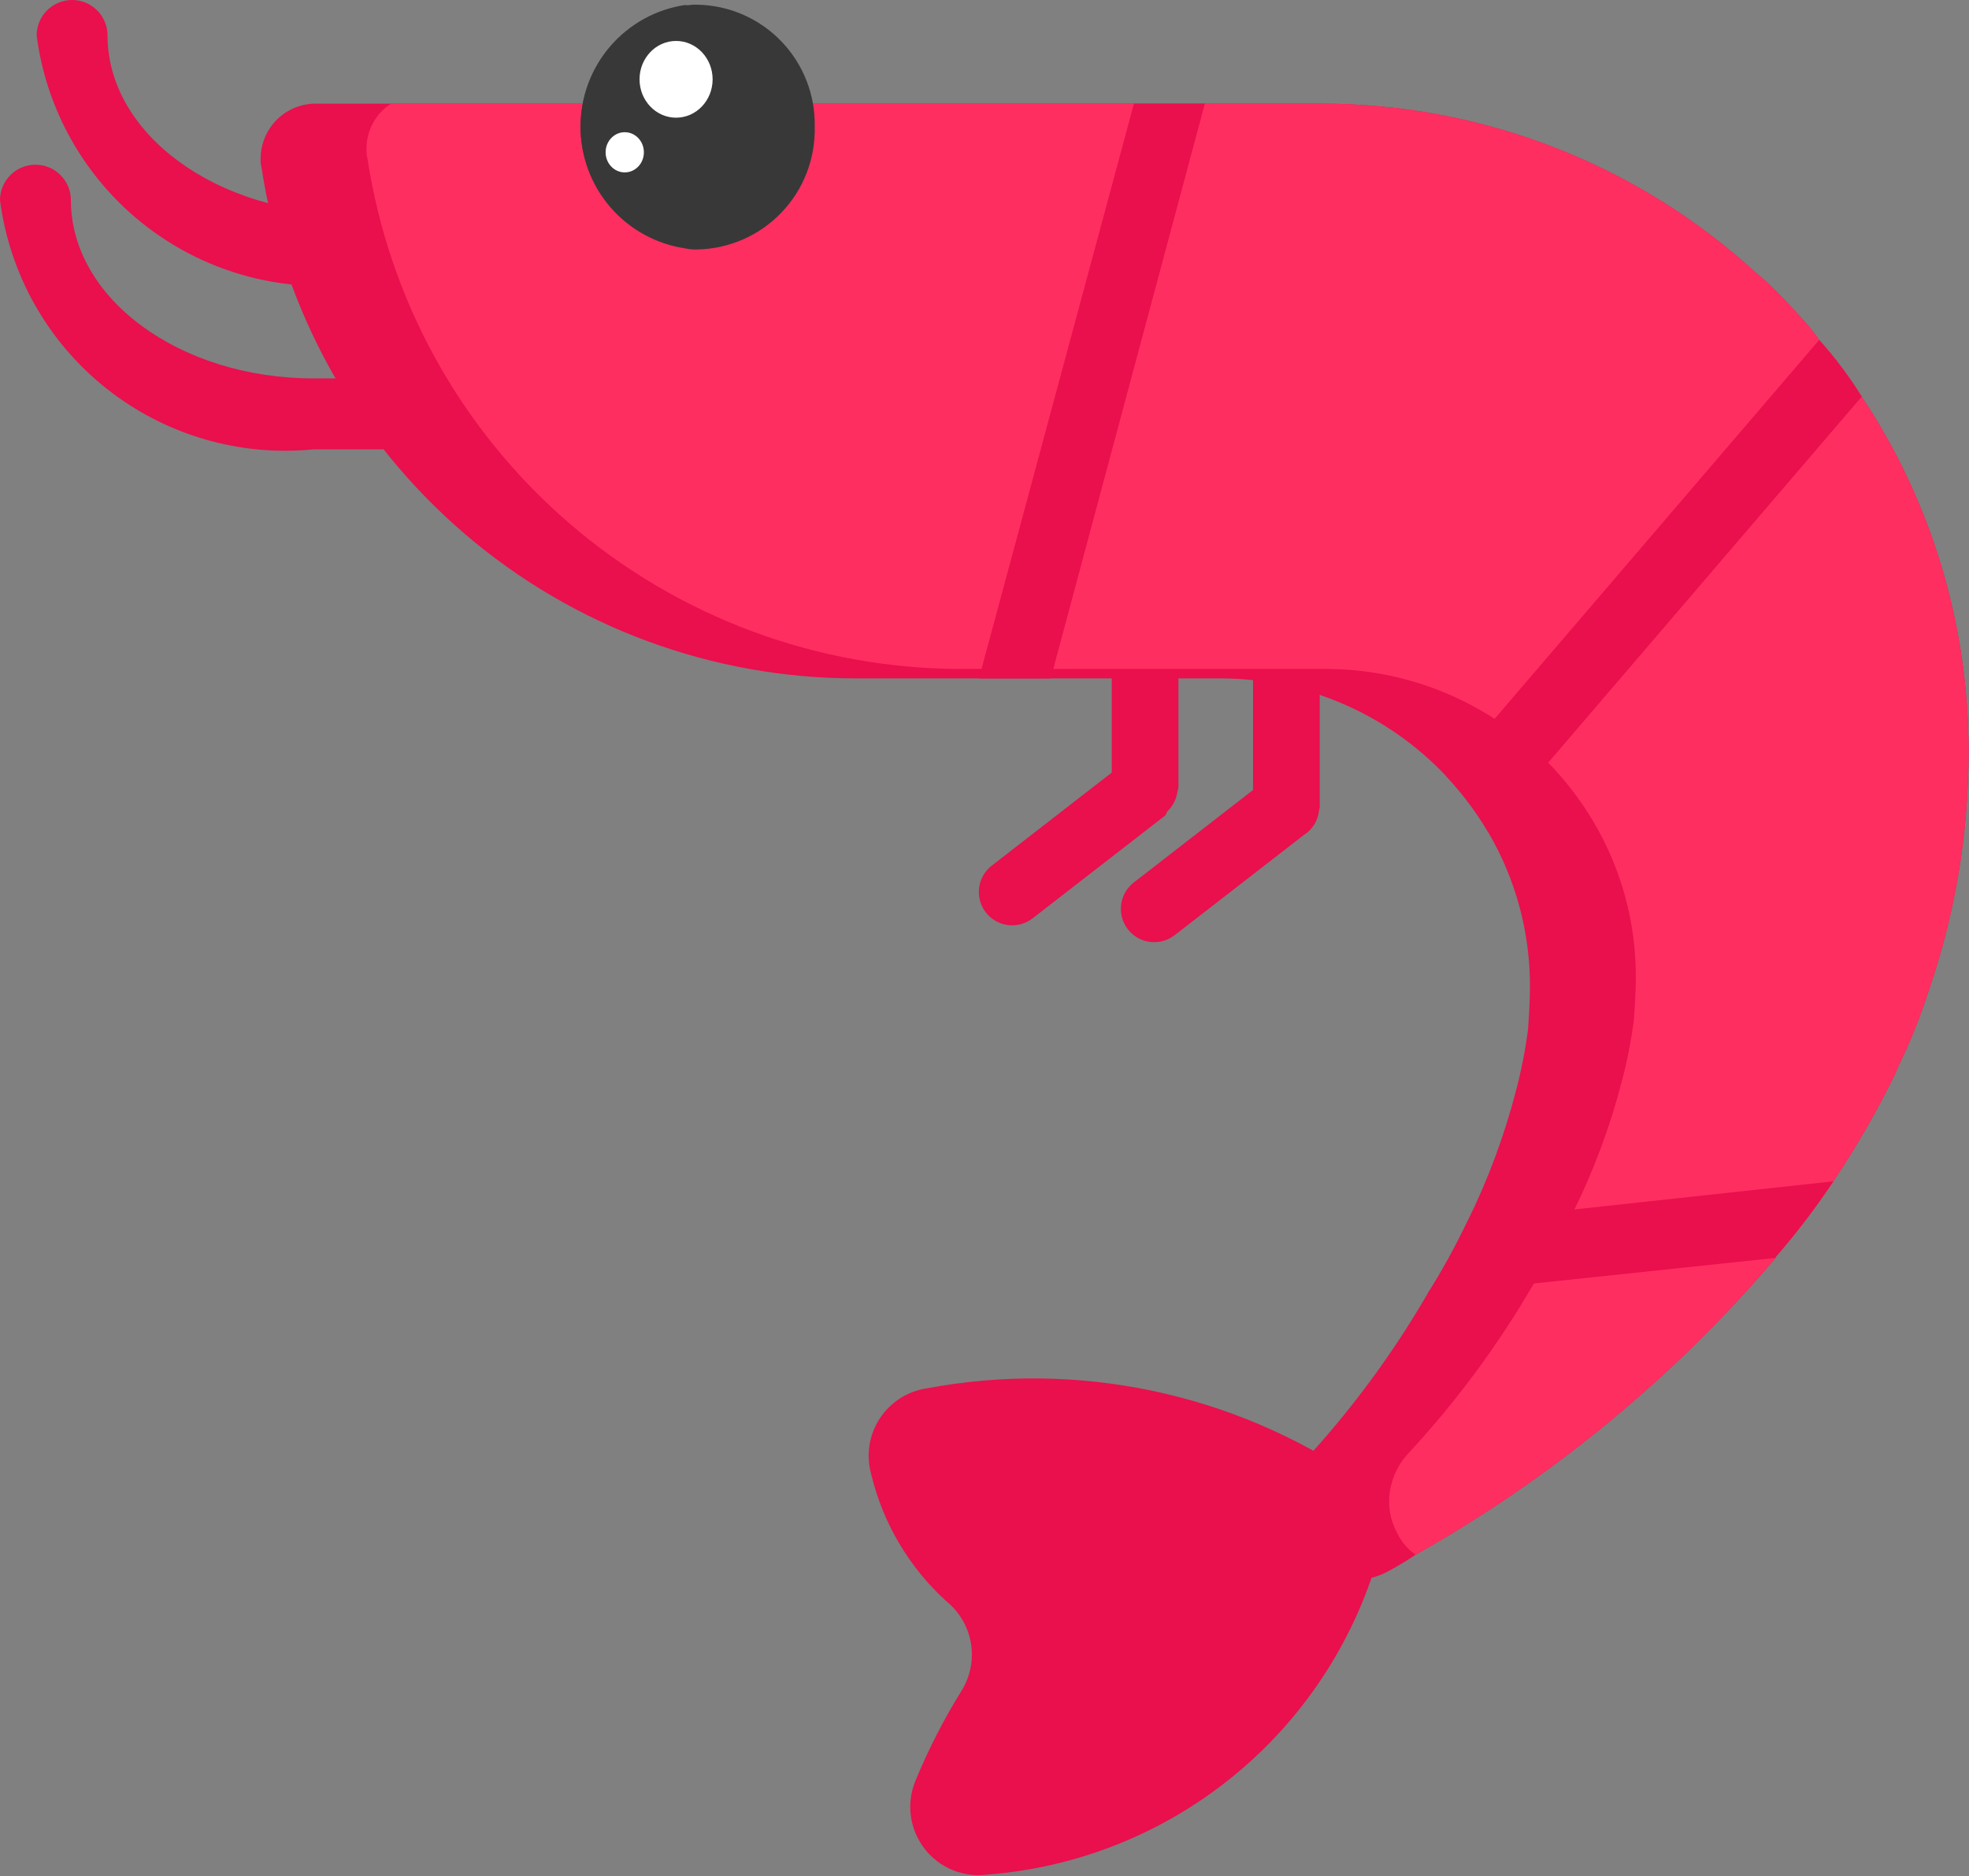 <?xml version="1.0" encoding="UTF-8"?>
<!DOCTYPE svg PUBLIC '-//W3C//DTD SVG 1.0//EN'
          'http://www.w3.org/TR/2001/REC-SVG-20010904/DTD/svg10.dtd'>
<svg fill="none" height="382.2" preserveAspectRatio="xMidYMid meet" style="fill: none;" version="1.0" viewBox="49.0 59.0 401.1 382.2" width="401.1" xmlns="http://www.w3.org/2000/svg" xmlns:xlink="http://www.w3.org/1999/xlink" zoomAndPan="magnify"
><rect x="49.0" y="59.0" width="401.1" height="382.2" fill="#808080" stroke="none"/><g id="change1_1"
  ><path d="M159.517 150.534H112.908C97.746 152.054 82.59 147.602 70.657 138.124C58.725 128.646 50.956 114.889 49 99.774C49 97.858 49.761 96.021 51.115 94.667C52.469 93.313 54.305 92.552 56.22 92.552C58.135 92.552 59.971 93.313 61.325 94.667C62.679 96.021 63.44 97.858 63.44 99.774C63.44 119.803 85.626 136.09 112.908 136.09H159.517C161.432 136.09 163.268 136.851 164.622 138.205C165.976 139.56 166.737 141.397 166.737 143.312C166.737 145.227 165.976 147.064 164.622 148.419C163.268 149.773 161.432 150.534 159.517 150.534Z" fill="#EA0F4D"
  /></g
  ><g id="change1_2"
  ><path d="M167 116.981H120.391C105.227 118.505 90.067 114.055 78.13 104.577C66.194 95.099 58.422 81.34 56.464 66.222C56.464 64.307 57.225 62.47 58.579 61.115C59.933 59.761 61.77 59 63.684 59C65.599 59 67.436 59.761 68.79 61.115C70.144 62.47 70.904 64.307 70.904 66.222C70.904 86.251 93.109 102.538 120.391 102.538H167C168.915 102.538 170.752 103.299 172.106 104.654C173.46 106.008 174.22 107.845 174.22 109.76C174.22 111.676 173.46 113.513 172.106 114.867C170.752 116.221 168.915 116.981 167 116.981Z" fill="#EA0F4D"
  /></g
  ><g id="change1_3"
  ><path d="M286.819 224.267C287.771 223.365 288.434 222.201 288.726 220.923L288.82 220.457C288.934 220.079 289.012 219.69 289.054 219.297V185.215C289.034 183.427 288.309 181.719 287.038 180.462C285.767 179.205 284.051 178.5 282.264 178.5C280.476 178.5 278.76 179.205 277.489 180.462C276.218 181.719 275.494 183.427 275.473 185.215V216.383L251.051 235.323C250.341 235.868 249.746 236.548 249.3 237.323C248.853 238.099 248.565 238.955 248.45 239.842C248.336 240.73 248.398 241.631 248.633 242.495C248.867 243.358 249.271 244.167 249.819 244.874C250.367 245.581 251.049 246.173 251.827 246.616C252.604 247.058 253.462 247.343 254.349 247.453C255.237 247.563 256.138 247.497 257 247.258C257.862 247.018 258.669 246.611 259.373 246.06L286.301 225.177C286.598 224.945 286.569 224.535 286.819 224.267Z" fill="#EA0F4D"
  /></g
  ><g id="change1_4"
  ><path d="M317.836 189.375C317.847 188.477 317.679 187.585 317.342 186.752C317.005 185.919 316.507 185.161 315.875 184.522C315.244 183.883 314.492 183.376 313.663 183.029C312.834 182.683 311.944 182.505 311.046 182.505C310.148 182.505 309.258 182.683 308.429 183.029C307.6 183.376 306.848 183.883 306.217 184.522C305.585 185.161 305.086 185.919 304.75 186.752C304.413 187.585 304.245 188.477 304.255 189.375V219.934L279.957 238.778C279.253 239.325 278.662 240.005 278.22 240.779C277.778 241.554 277.493 242.408 277.381 243.293C277.269 244.178 277.333 245.077 277.568 245.937C277.803 246.798 278.205 247.603 278.752 248.308C279.298 249.013 279.978 249.604 280.753 250.046C281.527 250.488 282.381 250.773 283.266 250.885C284.151 250.997 285.049 250.934 285.909 250.698C286.769 250.463 287.575 250.061 288.28 249.514L314.599 229.104C315.431 228.584 316.137 227.886 316.666 227.061C317.196 226.235 317.536 225.302 317.661 224.329L317.737 223.949C317.75 223.778 317.837 223.632 317.837 223.457" fill="#EA0F4D"
  /></g
  ><g id="change1_5"
  ><path d="M330.323 374.084C325.549 392.147 315.279 408.279 300.933 420.244C286.588 432.209 268.878 439.416 250.256 440.867C247.834 441.205 245.366 440.898 243.101 439.977C240.835 439.056 238.853 437.555 237.353 435.623C235.852 433.692 234.888 431.399 234.556 428.976C234.224 426.552 234.537 424.085 235.463 421.821C238.104 415.391 241.281 409.194 244.959 403.295C246.709 400.408 247.352 396.983 246.77 393.657C246.187 390.331 244.418 387.33 241.791 385.209C234.177 378.296 228.829 369.243 226.449 359.236C225.93 357.346 225.817 355.367 226.118 353.43C226.418 351.493 227.125 349.642 228.192 347.998C229.259 346.354 230.662 344.955 232.309 343.892C233.956 342.83 235.809 342.128 237.746 341.833C268.445 336.062 300.179 342.721 325.971 360.347C327.9 362.006 329.329 364.171 330.098 366.597C330.866 369.024 330.944 371.616 330.323 374.084Z" fill="#EA0F4D"
  /></g
  ><g id="change1_6"
  ><path d="M449.999 212.221C450.023 228.735 447.29 245.137 441.913 260.751C440.131 266.298 437.943 271.705 435.366 276.929V277.122C431.6 284.926 427.29 292.455 422.467 299.654C418.878 305.03 414.955 310.176 410.723 315.06V315.253C390.014 339.566 365.182 360.037 337.367 375.725C335.503 376.979 333.575 378.136 331.591 379.191C328.238 380.961 324.325 381.348 320.691 380.268C317.056 379.188 313.989 376.728 312.145 373.414C310.99 371.357 310.392 369.033 310.413 366.673C310.473 363.006 311.918 359.497 314.457 356.852C324.091 346.451 332.549 335.019 339.678 322.764C342.738 317.928 345.503 312.912 347.957 307.742C352.12 299.305 355.41 290.465 357.776 281.358C358.887 277.181 359.723 272.935 360.278 268.648C360.471 265.759 360.663 262.871 360.663 259.982C360.694 248.949 357.769 238.109 352.192 228.591C349.745 224.427 346.838 220.552 343.528 217.036C337.653 210.822 330.582 205.861 322.74 202.452C314.898 199.043 306.448 197.256 297.898 197.199H223.39C194.105 197.223 165.782 186.743 143.563 167.662C121.343 148.581 106.699 122.164 102.289 93.205C102.13 92.576 102.065 91.926 102.097 91.278C102.103 89.797 102.403 88.332 102.979 86.967C103.554 85.602 104.394 84.365 105.45 83.326C106.506 82.288 107.758 81.469 109.132 80.917C110.506 80.365 111.976 80.09 113.456 80.109H317.924C350.688 80.078 382.279 92.305 406.487 114.389C408.182 115.764 409.79 117.243 411.301 118.818C413.225 120.744 414.959 122.67 416.884 124.788C417.842 125.896 418.742 127.053 419.579 128.255C422.801 131.845 425.7 135.711 428.243 139.81C442.506 161.258 450.078 186.461 449.999 212.221Z" fill="#EA0F4D"
  /></g
  ><g id="change2_1"
  ><path d="M450 212.221C450.023 228.735 447.29 245.138 441.913 260.752C440.131 266.298 437.943 271.705 435.366 276.929V277.122C431.6 284.926 427.29 292.456 422.467 299.654C418.878 305.03 414.956 310.176 410.723 315.061V315.254C390.014 339.566 365.182 360.037 337.367 375.725C335.811 374.643 334.553 373.185 333.71 371.488C332.553 369.431 331.956 367.107 331.977 364.748C332.037 361.081 333.481 357.572 336.02 354.926C345.655 344.526 354.113 333.094 361.242 320.839C364.302 316.003 367.066 310.987 369.52 305.817C373.683 297.38 376.974 288.539 379.34 279.433C380.451 275.255 381.287 271.009 381.843 266.722C382.035 263.834 382.228 260.945 382.228 258.057C382.259 247.024 379.334 236.184 373.756 226.666C371.309 222.502 368.403 218.626 365.092 215.11C359.217 208.897 352.146 203.936 344.304 200.528C336.463 197.119 328.012 195.333 319.463 195.276H244.954C215.669 195.299 187.346 184.819 165.127 165.738C142.907 146.656 128.263 120.239 123.853 91.28C123.694 90.651 123.629 90.002 123.661 89.355C123.642 87.516 124.092 85.702 124.967 84.085C125.843 82.468 127.116 81.1 128.667 80.111H317.925C350.688 80.079 382.279 92.306 406.488 114.389C408.182 115.764 409.79 117.243 411.301 118.818C413.226 120.744 414.959 122.67 416.884 124.788C417.843 125.896 418.742 127.053 419.58 128.256C422.801 131.845 425.7 135.712 428.244 139.81C442.506 161.259 450.078 186.461 450 212.221Z" fill="#FF2E60"
  /></g
  ><g id="change1_7"
  ><path d="M191.763 109.453C203.869 109.453 213.682 99.637 213.682 87.528C213.682 75.419 203.869 65.603 191.763 65.603C179.657 65.603 169.844 75.419 169.844 87.528C169.844 99.637 179.657 109.453 191.763 109.453Z" fill="#EA0F4D"
  /></g
  ><g id="change1_8"
  ><path d="M294.44 80.105L263.046 197.206H248.424L279.995 80.105H294.44Z" fill="#EA0F4D"
  /></g
  ><g id="change1_9"
  ><path d="M428.243 139.809L352.194 228.59C349.746 224.427 346.84 220.551 343.529 217.035L419.579 128.254C422.801 131.844 425.7 135.71 428.243 139.809Z" fill="#EA0F4D"
  /></g
  ><g id="change1_10"
  ><path d="M422.467 299.654C418.878 305.03 414.956 310.175 410.723 315.06V315.253L339.679 322.764C342.739 317.928 345.504 312.912 347.958 307.742L422.467 299.654Z" fill="#EA0F4D"
  /></g
  ><g id="change3_1"
  ><path d="M183.378 87.527C186.337 87.527 188.735 84.621 188.735 81.036C188.735 77.451 186.337 74.544 183.378 74.544C180.42 74.544 178.021 77.451 178.021 81.036C178.021 84.621 180.42 87.527 183.378 87.527Z" fill="#E5E5E5"
  /></g
  ><g id="change3_2"
  ><path d="M193.817 98.651C196.137 98.651 198.018 96.77 198.018 94.449C198.018 92.128 196.137 90.247 193.817 90.247C191.497 90.247 189.616 92.128 189.616 94.449C189.616 96.77 191.497 98.651 193.817 98.651Z" fill="#E5E5E5"
  /></g
  ><g id="change4_1"
  ><path d="M214.964 84.776C215.048 87.988 214.497 91.185 213.343 94.183C212.188 97.182 210.454 99.923 208.238 102.25C206.022 104.576 203.369 106.443 200.431 107.741C197.493 109.04 194.327 109.746 191.116 109.818C190.25 109.855 189.384 109.779 188.538 109.592C182.622 108.706 177.221 105.724 173.317 101.191C169.413 96.657 167.266 90.872 167.266 84.888C167.266 78.905 169.413 73.12 173.317 68.587C177.221 64.053 182.622 61.071 188.538 60.185C189.384 59.998 190.25 59.922 191.116 59.959C197.567 60.09 203.702 62.778 208.174 67.431C212.646 72.084 215.088 78.323 214.964 84.776Z" fill="#383838"
  /></g
  ><g id="change4_2"
  ><path d="M209.807 84.609C209.966 90.647 207.879 96.528 203.949 101.114C200.019 105.699 194.527 108.662 188.538 109.427C182.622 108.54 177.221 105.559 173.317 101.025C169.413 96.491 167.266 90.707 167.266 84.723C167.266 78.739 169.413 72.954 173.317 68.421C177.221 63.887 182.622 60.906 188.538 60.019C194.493 60.767 199.961 63.693 203.888 68.233C207.815 72.773 209.924 78.607 209.807 84.609Z" fill="#383838"
  /></g
  ><g id="change5_1"
  ><path d="M186.722 82.975C190.833 82.975 194.165 79.475 194.165 75.159C194.165 70.842 190.833 67.343 186.722 67.343C182.611 67.343 179.279 70.842 179.279 75.159C179.279 79.475 182.611 82.975 186.722 82.975Z" fill="#fff"
  /></g
  ><g id="change5_2"
  ><path d="M176.266 94.12C178.419 94.12 180.164 92.287 180.164 90.026C180.164 87.765 178.419 85.932 176.266 85.932C174.112 85.932 172.367 87.765 172.367 90.026C172.367 92.287 174.112 94.12 176.266 94.12Z" fill="#fff"
  /></g
></svg
>
